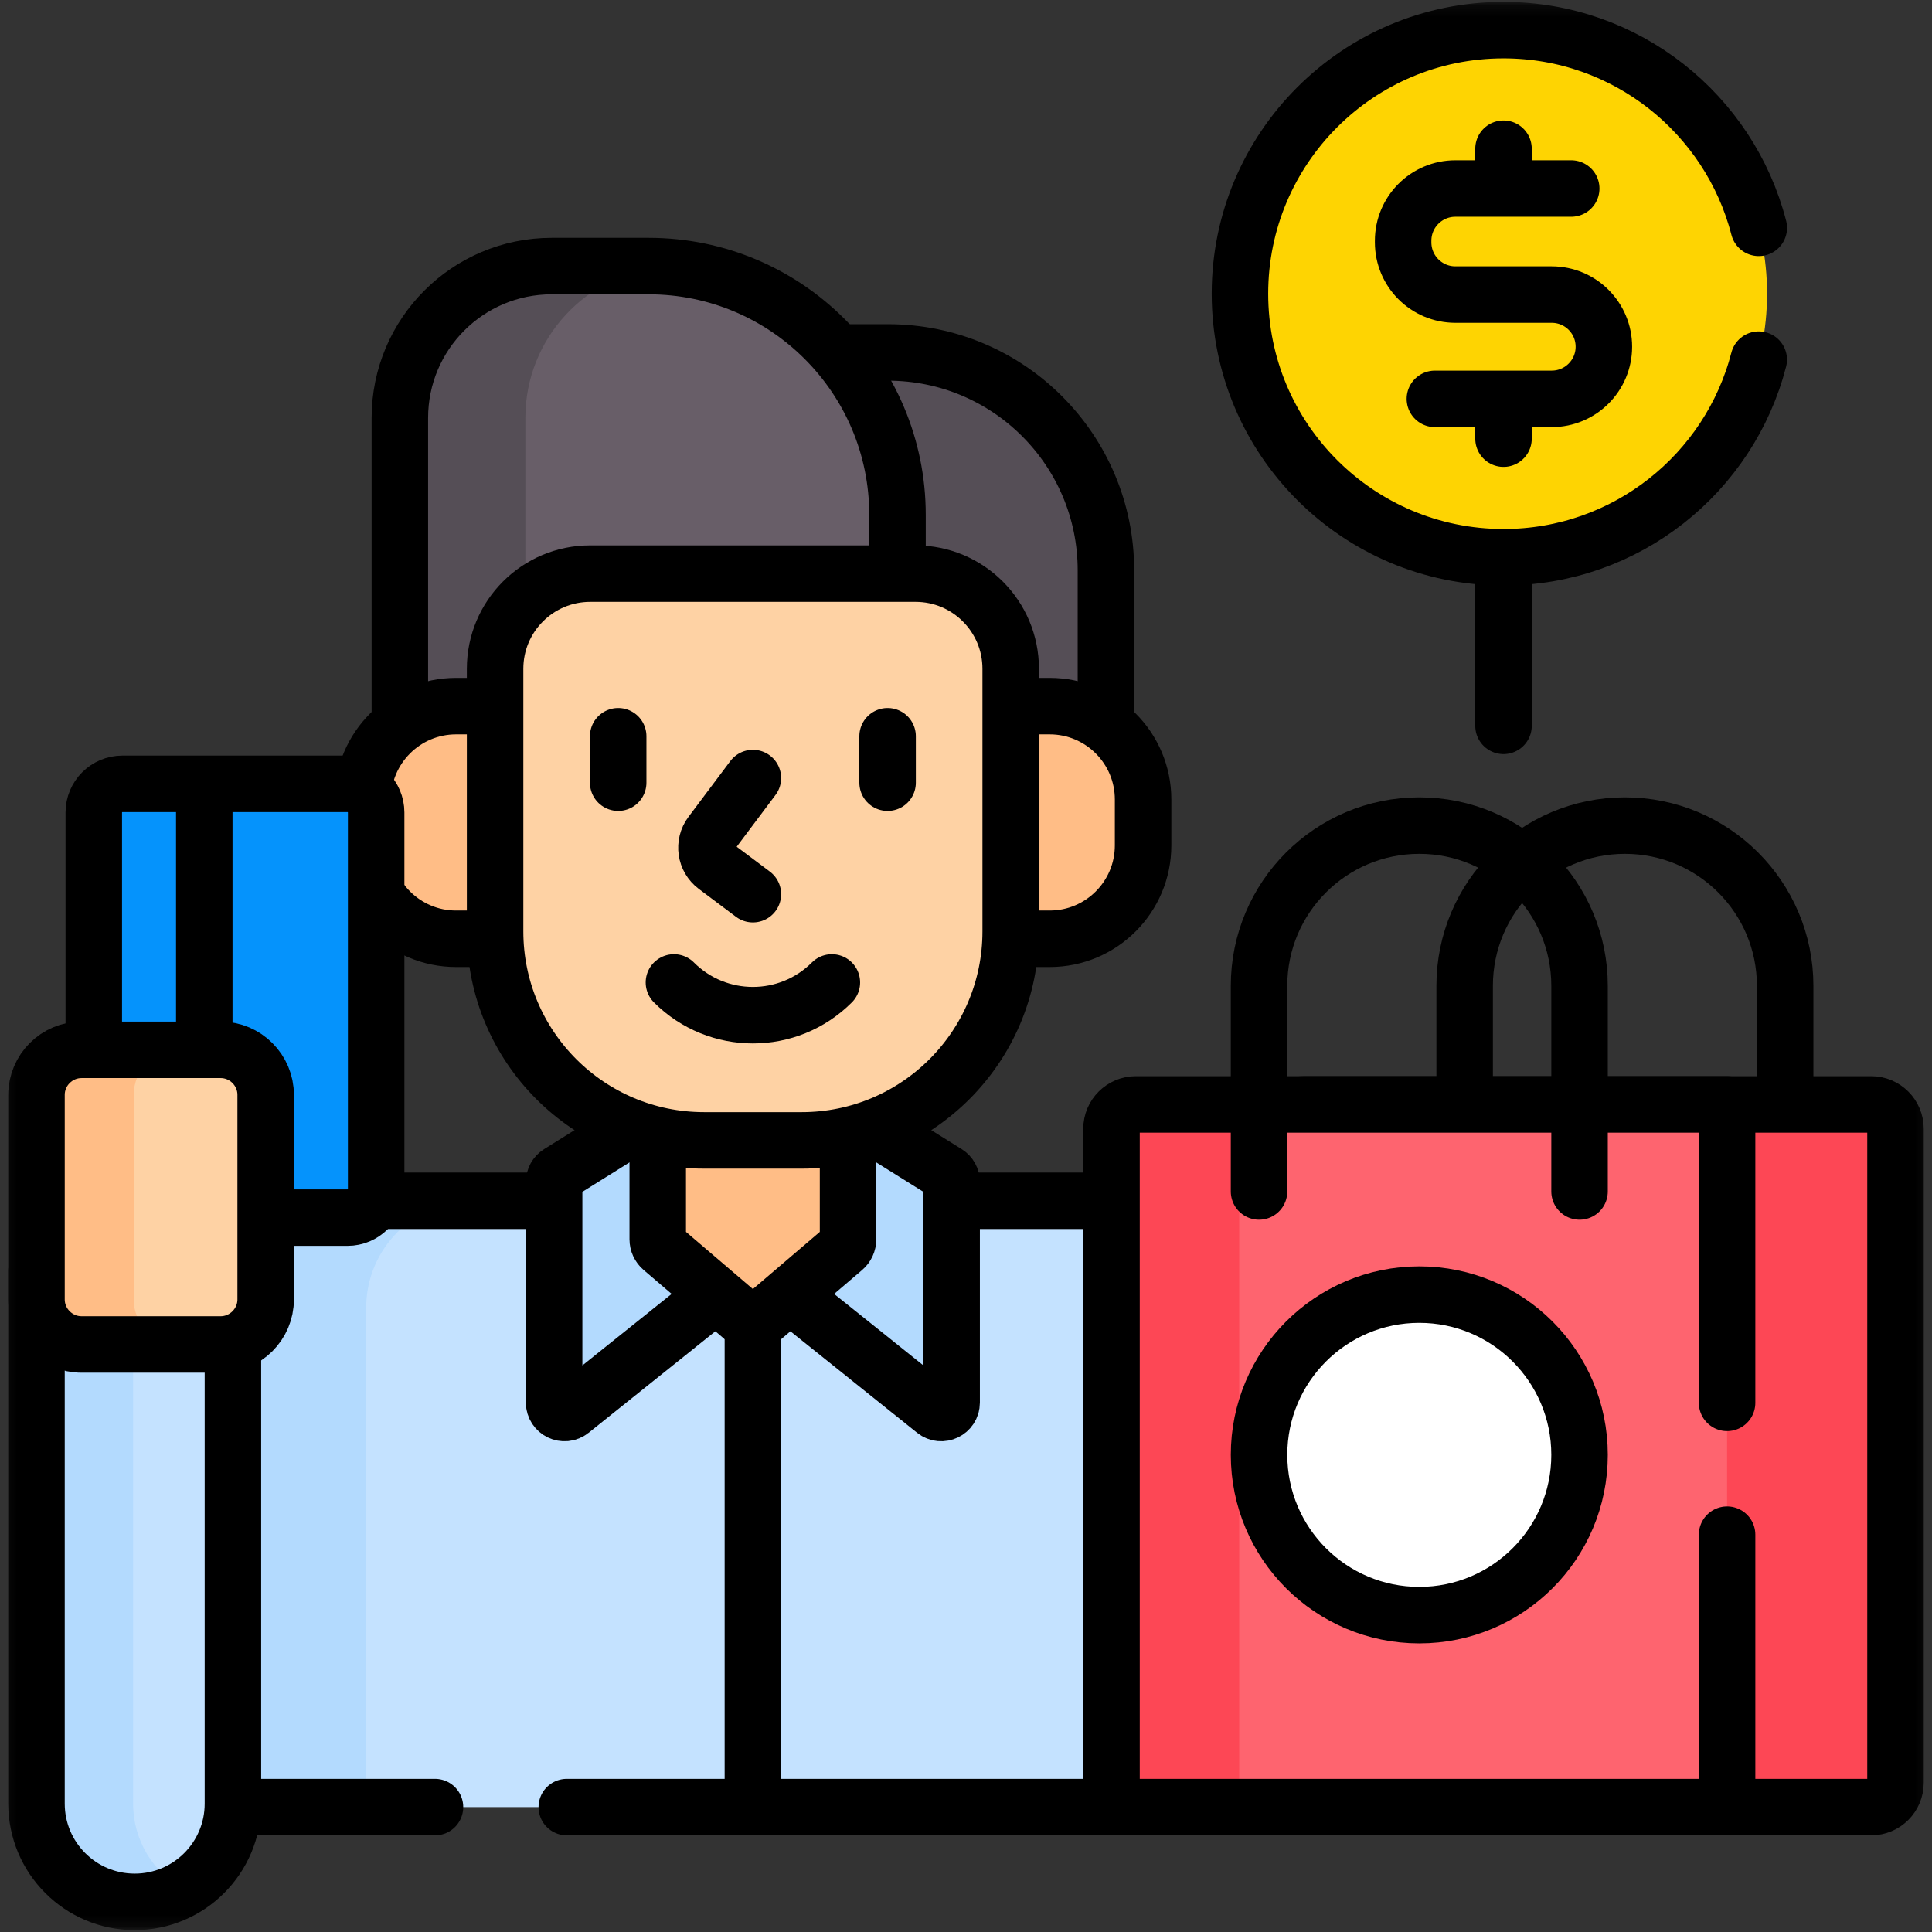 <svg width="171" height="171" viewBox="0 0 171 171" fill="none" xmlns="http://www.w3.org/2000/svg">
<rect x="0" y="0" width="171" height="171" fill="#333333" stroke="none"/>
<g clip-path="url(#clip0_462_1128)">
<path d="M133.074 44.38V64.245" stroke="black" stroke-width="5" stroke-miterlimit="10" stroke-linecap="round" stroke-linejoin="round"/>
<mask id="mask0_462_1128" style="mask-type:luminance" maskUnits="userSpaceOnUse" x="0" y="0" width="171" height="171">
<path d="M0.167 0.166H170.833V170.833H0.167V0.166Z" fill="white"/>
</mask>
<g mask="url(#mask0_462_1128)">
<path d="M156.402 25.994C156.402 38.877 145.958 49.321 133.074 49.321C120.19 49.321 109.746 38.877 109.746 25.994C109.746 13.11 120.19 2.666 133.074 2.666C145.958 2.666 156.402 13.11 156.402 25.994Z" fill="#FED402"/>
<path d="M155.669 20.166C153.08 10.102 143.946 2.666 133.075 2.666C120.191 2.666 109.747 13.11 109.747 25.993C109.747 38.877 120.191 49.321 133.075 49.321C143.942 49.321 153.074 41.89 155.665 31.832" stroke="black" stroke-width="5" stroke-miterlimit="10" stroke-linecap="round" stroke-linejoin="round"/>
<path d="M127.001 35.303H137.343C139.892 35.303 141.958 33.236 141.958 30.688C141.958 28.139 139.892 26.073 137.343 26.073H128.814C126.26 26.073 124.19 24.003 124.19 21.449V21.309C124.19 18.755 126.26 16.685 128.814 16.685H139.068" stroke="black" stroke-width="5" stroke-miterlimit="10" stroke-linecap="round" stroke-linejoin="round"/>
<path d="M133.074 13.162V16.123" stroke="black" stroke-width="5" stroke-miterlimit="10" stroke-linecap="round" stroke-linejoin="round"/>
<path d="M133.074 35.865V38.826" stroke="black" stroke-width="5" stroke-miterlimit="10" stroke-linecap="round" stroke-linejoin="round"/>
<path d="M58.732 31.195V71.766H97.885V50.482C97.885 39.83 89.25 31.195 78.598 31.195H58.732Z" fill="#554E56"/>
<path d="M58.732 31.195V71.766H97.885V50.482C97.885 39.83 89.25 31.195 78.598 31.195H58.732Z" stroke="black" stroke-width="5" stroke-miterlimit="10" stroke-linecap="round" stroke-linejoin="round"/>
<path d="M35.391 36.988V72.027H79.438V45.574C79.438 33.411 69.578 23.551 57.414 23.551H48.828C41.407 23.551 35.391 29.567 35.391 36.988Z" fill="#685E68"/>
<path d="M58.823 23.6C58.357 23.57 57.888 23.55 57.414 23.55H48.828C41.407 23.55 35.391 29.566 35.391 36.987V72.026H46.5V36.987C46.5 29.941 51.924 24.166 58.823 23.6Z" fill="#554E56"/>
<path d="M35.391 36.988V72.027H79.438V45.574C79.438 33.411 69.578 23.551 57.414 23.551H48.828C41.407 23.551 35.391 29.567 35.391 36.988Z" stroke="black" stroke-width="5" stroke-miterlimit="10" stroke-linecap="round" stroke-linejoin="round"/>
<path d="M115.015 159.946H18.261V115.746C18.261 110.518 22.499 106.28 27.727 106.28H105.549C110.777 106.28 115.015 110.518 115.015 115.746V159.946Z" fill="#C4E2FF"/>
<path d="M41.878 106.28H27.727C22.499 106.28 18.261 110.518 18.261 115.746V159.946H32.412V115.746C32.412 110.518 36.65 106.28 41.878 106.28Z" fill="#B3DAFE"/>
<path d="M50.166 159.946H115.015V115.746C115.015 110.518 110.777 106.28 105.548 106.28H27.727C22.499 106.28 18.261 110.518 18.261 115.746V159.946H38.5" stroke="black" stroke-width="5" stroke-miterlimit="10" stroke-linecap="round" stroke-linejoin="round"/>
<path d="M158.003 105.455V87.257C158.003 79.423 151.653 73.073 143.819 73.073C135.986 73.073 129.635 79.423 129.635 87.257V105.455" stroke="black" stroke-width="5" stroke-miterlimit="10" stroke-linecap="round" stroke-linejoin="round"/>
<path d="M115.439 159.946H165.615C166.805 159.946 167.769 158.982 167.769 157.792V99.906C167.769 98.717 166.805 97.752 165.615 97.752H115.439C114.25 97.752 113.285 98.717 113.285 99.906V157.792C113.285 158.982 114.25 159.946 115.439 159.946Z" fill="#FD4755"/>
<path d="M115.439 159.946H165.615C166.805 159.946 167.769 158.982 167.769 157.792V99.906C167.769 98.717 166.805 97.752 165.615 97.752H115.439C114.25 97.752 113.285 98.717 113.285 99.906V157.792C113.285 158.982 114.25 159.946 115.439 159.946Z" stroke="black" stroke-width="5" stroke-miterlimit="10" stroke-linecap="round" stroke-linejoin="round"/>
<path d="M98.379 159.946H152.863V97.752H100.533C99.344 97.752 98.379 98.717 98.379 99.906V159.946Z" fill="#FE646F"/>
<path d="M111.836 97.752H100.533C99.343 97.752 98.379 98.717 98.379 99.906V159.946H109.682V99.906C109.682 98.717 110.647 97.752 111.836 97.752Z" fill="#FD4755"/>
<path d="M152.863 124.166V97.752H100.533C99.343 97.752 98.379 98.717 98.379 99.906V159.946H152.863V135.833" stroke="black" stroke-width="5" stroke-miterlimit="10" stroke-linecap="round" stroke-linejoin="round"/>
<path d="M139.805 105.455V87.257C139.805 79.423 133.455 73.073 125.621 73.073C117.788 73.073 111.437 79.423 111.437 87.257V105.455" stroke="black" stroke-width="5" stroke-miterlimit="10" stroke-linecap="round" stroke-linejoin="round"/>
<path d="M139.805 128.769C139.805 136.603 133.455 142.953 125.621 142.953C117.788 142.953 111.438 136.603 111.438 128.769C111.438 120.936 117.788 114.585 125.621 114.585C133.455 114.585 139.805 120.936 139.805 128.769Z" fill="white"/>
<path d="M139.805 128.769C139.805 136.603 133.455 142.953 125.621 142.953C117.788 142.953 111.438 136.603 111.438 128.769C111.438 120.936 117.788 114.585 125.621 114.585C133.455 114.585 139.805 120.936 139.805 128.769Z" stroke="black" stroke-width="5" stroke-miterlimit="10" stroke-linecap="round" stroke-linejoin="round"/>
<path d="M66.638 101.971V159.946" stroke="black" stroke-width="5" stroke-miterlimit="10" stroke-linecap="round" stroke-linejoin="round"/>
<path d="M84.229 124.144V104.612C84.229 104.294 84.066 103.999 83.797 103.831L67.125 93.427C66.827 93.24 66.449 93.24 66.151 93.427L49.479 103.831C49.21 103.999 49.046 104.294 49.046 104.612V124.144C49.046 124.915 49.939 125.344 50.541 124.862L66.063 112.43C66.399 112.161 66.877 112.161 67.213 112.43L82.735 124.862C83.337 125.344 84.229 124.915 84.229 124.144Z" fill="#B3DAFE"/>
<path d="M84.229 124.144V104.612C84.229 104.294 84.066 103.999 83.797 103.831L67.125 93.427C66.827 93.24 66.449 93.24 66.151 93.427L49.479 103.831C49.21 103.999 49.046 104.294 49.046 104.612V124.144C49.046 124.915 49.939 125.344 50.541 124.862L66.063 112.43C66.399 112.161 66.877 112.161 67.213 112.43L82.735 124.862C83.337 125.344 84.229 124.915 84.229 124.144Z" stroke="black" stroke-width="5" stroke-miterlimit="10" stroke-linecap="round" stroke-linejoin="round"/>
<path d="M92.907 83.091H40.369C35.803 83.091 32.102 79.389 32.102 74.824V70.766C32.102 66.201 35.803 62.499 40.369 62.499H92.907C97.472 62.499 101.174 66.201 101.174 70.766V74.824C101.174 79.389 97.472 83.091 92.907 83.091Z" fill="#FFBD86"/>
<path d="M92.907 83.091H40.369C35.803 83.091 32.102 79.389 32.102 74.824V70.766C32.102 66.201 35.803 62.499 40.369 62.499H92.907C97.472 62.499 101.174 66.201 101.174 70.766V74.824C101.174 79.389 97.472 83.091 92.907 83.091Z" stroke="black" stroke-width="5" stroke-miterlimit="10" stroke-linecap="round" stroke-linejoin="round"/>
<path d="M58.216 94.204V109.688C58.216 110.004 58.355 110.304 58.595 110.509L65.936 116.781C66.341 117.126 66.936 117.126 67.34 116.781L74.682 110.509C74.922 110.304 75.06 110.004 75.06 109.688V94.204C75.06 93.607 74.576 93.123 73.98 93.123H59.297C58.7 93.123 58.216 93.607 58.216 94.204Z" fill="#FFBD86"/>
<path d="M58.216 94.204V109.688C58.216 110.004 58.355 110.304 58.595 110.509L65.936 116.781C66.341 117.126 66.936 117.126 67.34 116.781L74.682 110.509C74.922 110.304 75.06 110.004 75.06 109.688V94.204C75.06 93.607 74.576 93.123 73.98 93.123H59.297C58.7 93.123 58.216 93.607 58.216 94.204Z" stroke="black" stroke-width="5" stroke-miterlimit="10" stroke-linecap="round" stroke-linejoin="round"/>
<path d="M70.955 100.935H62.321C52.103 100.935 43.82 92.651 43.82 82.433V59.192C43.82 54.541 47.589 50.771 52.24 50.771H81.036C85.686 50.771 89.456 54.541 89.456 59.192V82.433C89.456 92.651 81.173 100.935 70.955 100.935Z" fill="#FED2A4"/>
<path d="M70.955 100.935H62.321C52.103 100.935 43.82 92.651 43.82 82.433V59.192C43.82 54.541 47.589 50.771 52.24 50.771H81.036C85.686 50.771 89.456 54.541 89.456 59.192V82.433C89.456 92.651 81.173 100.935 70.955 100.935Z" stroke="black" stroke-width="5" stroke-miterlimit="10" stroke-linecap="round" stroke-linejoin="round"/>
<path d="M54.715 65.165V69.276" stroke="black" stroke-width="5" stroke-miterlimit="10" stroke-linecap="round" stroke-linejoin="round"/>
<path d="M78.561 65.165V69.276" stroke="black" stroke-width="5" stroke-miterlimit="10" stroke-linecap="round" stroke-linejoin="round"/>
<path d="M59.649 86.956C63.512 90.819 69.764 90.819 73.628 86.956" stroke="black" stroke-width="5" stroke-miterlimit="10" stroke-linecap="round" stroke-linejoin="round"/>
<path d="M66.638 68.865L62.938 73.799C62.256 74.707 62.441 75.996 63.349 76.677L66.638 79.144" stroke="black" stroke-width="5" stroke-miterlimit="10" stroke-linecap="round" stroke-linejoin="round"/>
<path d="M11.923 168.333C7.123 168.333 3.23 164.441 3.23 159.64V112.498H20.616V159.64C20.616 164.441 16.724 168.333 11.923 168.333Z" fill="#C4E2FF"/>
<path d="M11.781 159.64V112.498H3.23V159.64C3.23 164.441 7.122 168.333 11.923 168.333C13.478 168.333 14.936 167.923 16.198 167.208C13.562 165.715 11.781 162.886 11.781 159.64Z" fill="#B3DAFE"/>
<path d="M11.923 168.333C7.123 168.333 3.23 164.441 3.23 159.64V112.498H20.616V159.64C20.616 164.441 16.724 168.333 11.923 168.333Z" stroke="black" stroke-width="5" stroke-miterlimit="10" stroke-linecap="round" stroke-linejoin="round"/>
<path d="M33.293 71.912V105.235C33.293 106.635 32.158 107.771 30.758 107.771H10.837C9.437 107.771 8.301 106.635 8.301 105.235V71.912C8.301 70.512 9.437 69.377 10.837 69.377H30.758C32.158 69.377 33.293 70.512 33.293 71.912Z" fill="#0593FC"/>
<path d="M33.293 71.912V105.235C33.293 106.635 32.158 107.771 30.758 107.771H10.837C9.437 107.771 8.301 106.635 8.301 105.235V71.912C8.301 70.512 9.437 69.377 10.837 69.377H30.758C32.158 69.377 33.293 70.512 33.293 71.912Z" stroke="black" stroke-width="5" stroke-miterlimit="10" stroke-linecap="round" stroke-linejoin="round"/>
<path d="M18.081 106.321V69.739" stroke="black" stroke-width="5" stroke-miterlimit="10" stroke-linecap="round" stroke-linejoin="round"/>
<path d="M19.529 118.998H7.215C5.023 118.998 3.23 117.205 3.23 115.014V96.904C3.23 94.712 5.023 92.92 7.215 92.92H19.529C21.721 92.92 23.514 94.712 23.514 96.904V115.014C23.514 117.205 21.721 118.998 19.529 118.998Z" fill="#FED2A4"/>
<path d="M11.833 115.015V96.905C11.833 94.713 13.626 92.92 15.818 92.92H7.215C5.023 92.92 3.23 94.713 3.23 96.905V115.015C3.23 117.206 5.023 118.999 7.215 118.999H15.818C13.626 118.999 11.833 117.206 11.833 115.015Z" fill="#FFBD86"/>
<path d="M19.529 118.998H7.215C5.023 118.998 3.23 117.205 3.23 115.014V96.904C3.23 94.712 5.023 92.92 7.215 92.92H19.529C21.721 92.92 23.514 94.712 23.514 96.904V115.014C23.514 117.205 21.721 118.998 19.529 118.998Z" stroke="black" stroke-width="5" stroke-miterlimit="10" stroke-linecap="round" stroke-linejoin="round"/>
</g>
</g>
<defs>
<clipPath id="clip0_462_1128">
<rect width="170.667" height="170.667" fill="white" transform="translate(0.167 0.167)"/>
</clipPath>
</defs>
</svg>

